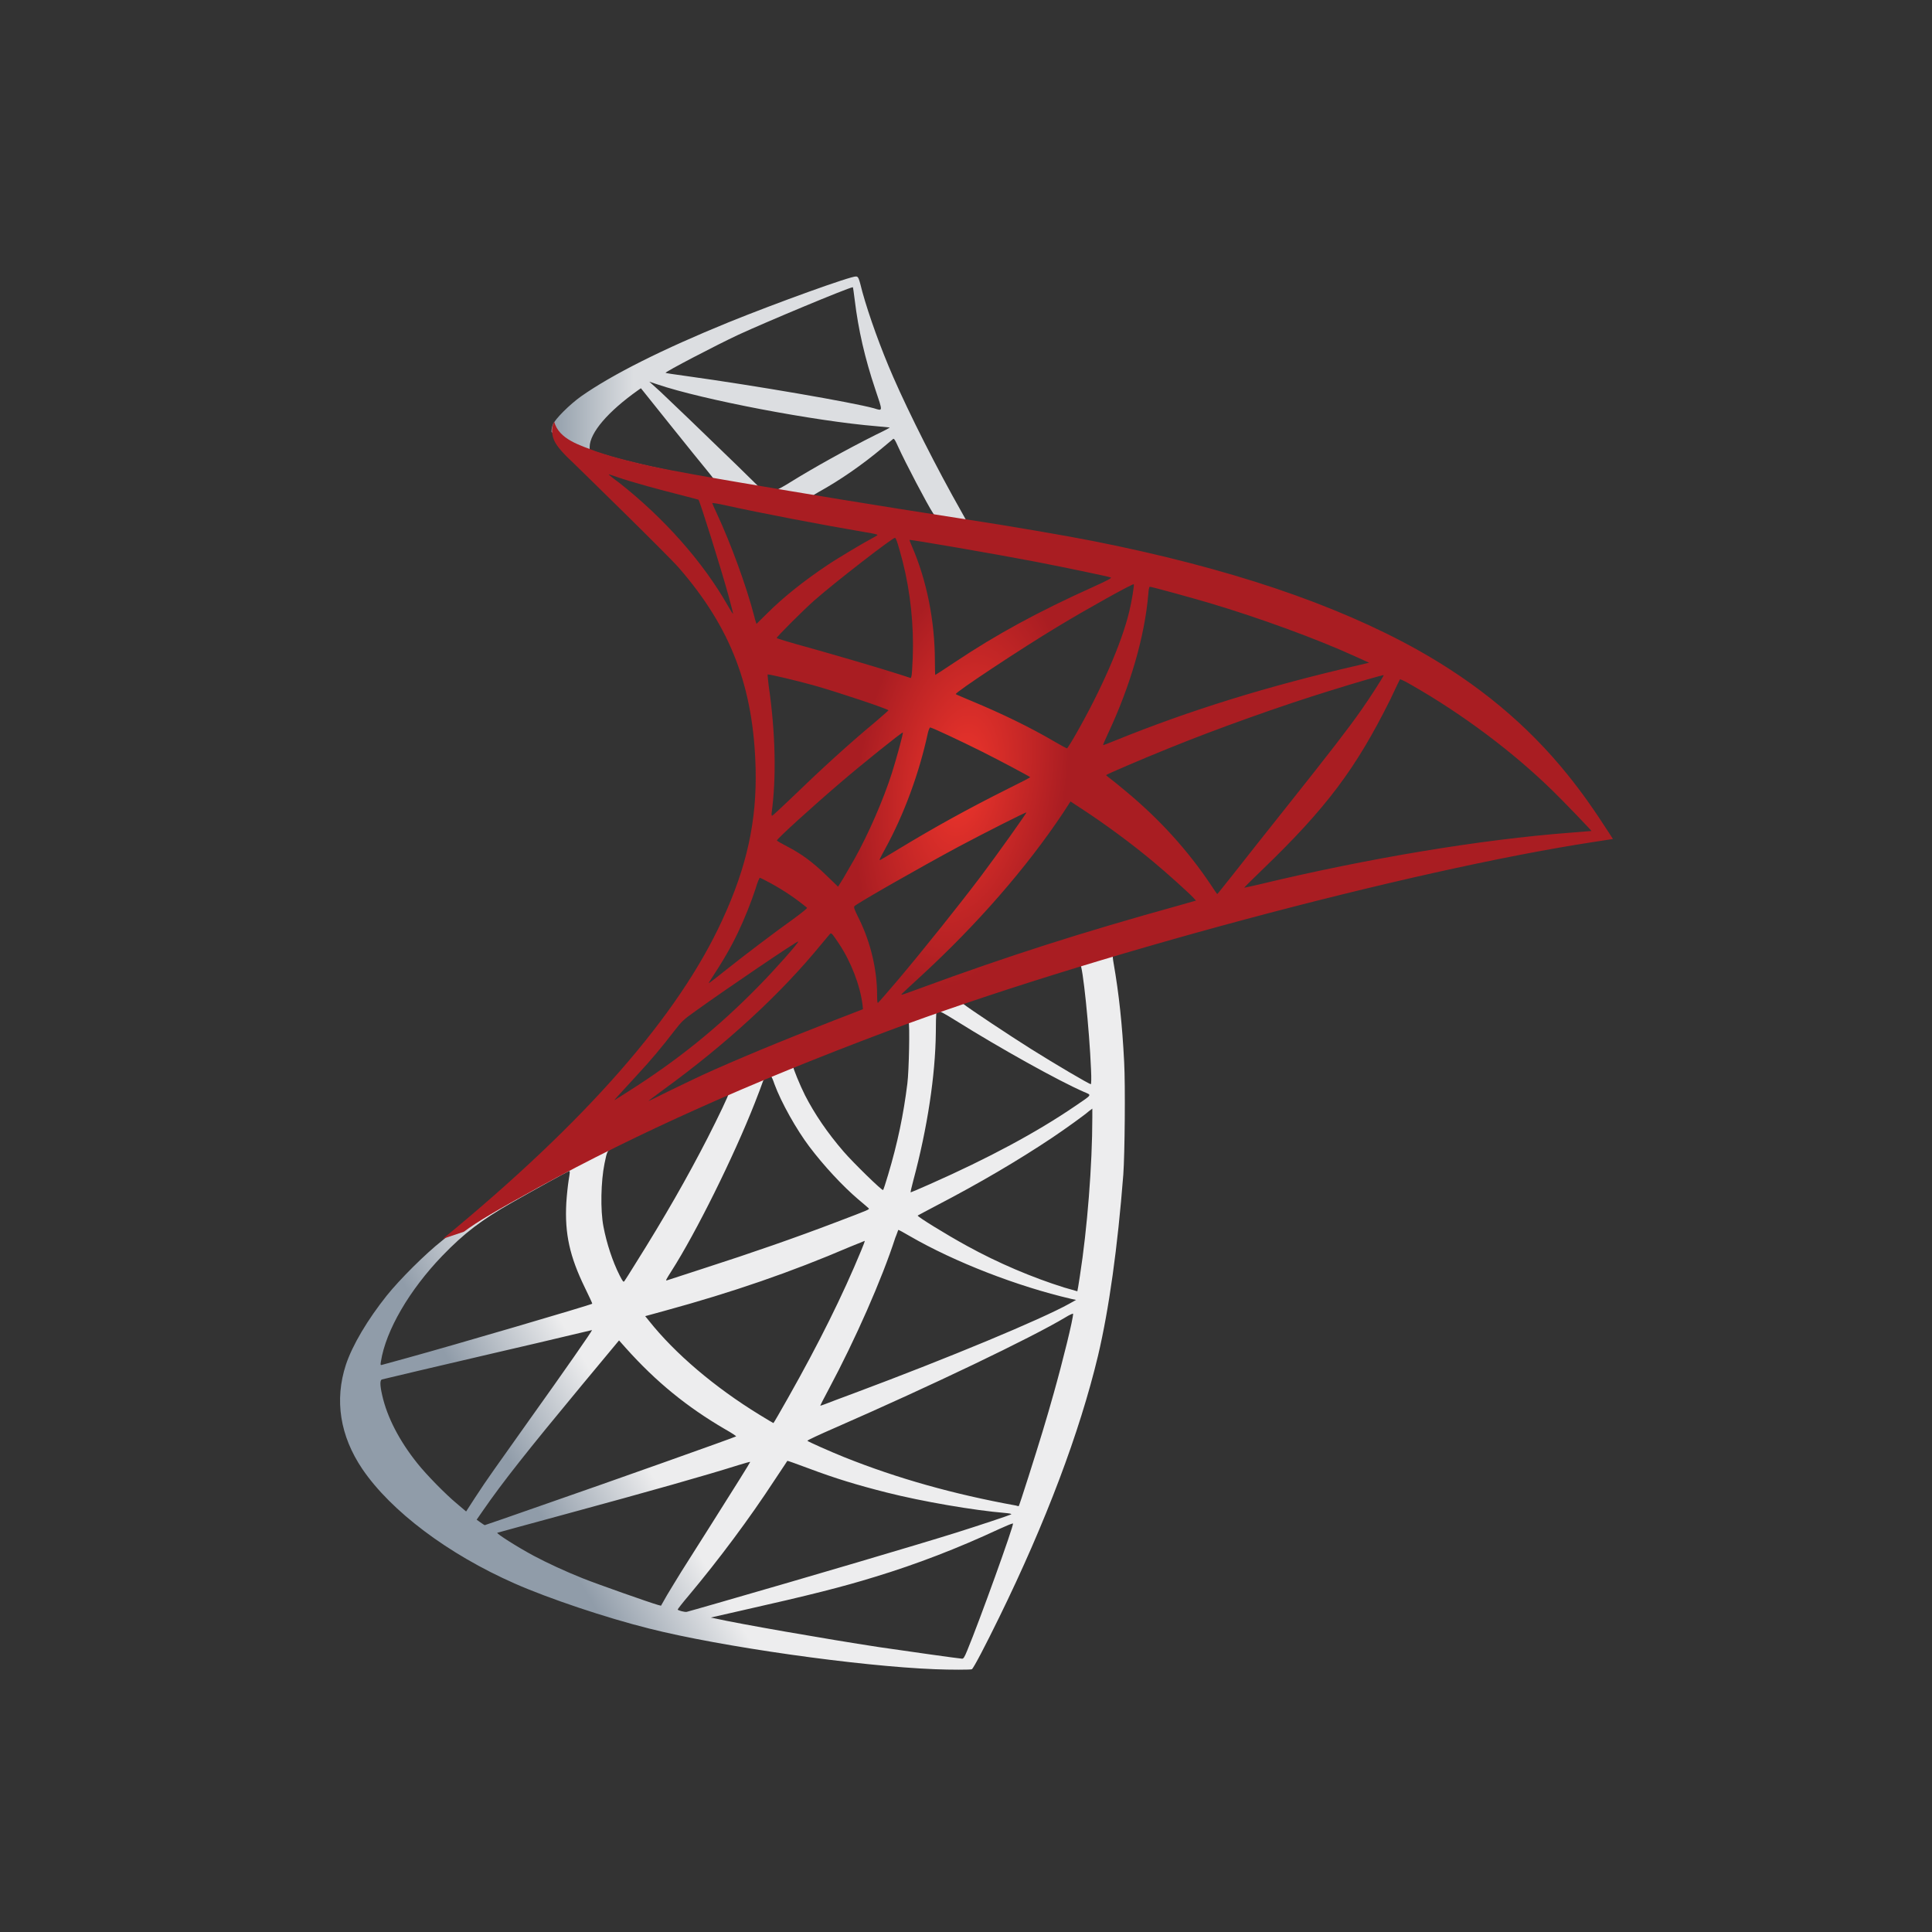 <svg width="68" height="68" viewBox="0 0 68 68" fill="none" xmlns="http://www.w3.org/2000/svg">
<rect x="0" y="0" width="68" height="68" fill="#333333" stroke="none"/>
<mask id="mask0_23930_20223" style="mask-type:luminance" maskUnits="userSpaceOnUse" x="0" y="0" width="68" height="68">
<path d="M67.294 0.543H0.086V67.751H67.294V0.543Z" fill="white"/>
</mask>
<g mask="url(#mask0_23930_20223)">
<path d="M40.257 32.621L30.436 35.828L21.892 39.599L19.502 40.23C18.893 40.809 18.255 41.396 17.564 41.989C16.807 42.642 16.102 43.236 15.56 43.667C14.959 44.142 14.068 45.033 13.615 45.597C12.94 46.443 12.405 47.342 12.175 48.032C11.767 49.279 11.967 50.541 12.754 51.706C13.764 53.191 15.775 54.705 18.121 55.737C19.316 56.264 21.328 56.94 22.842 57.318C25.359 57.957 30.228 58.647 32.908 58.751C33.45 58.773 34.177 58.773 34.207 58.751C34.267 58.714 34.682 57.92 35.165 56.932C36.813 53.569 38 50.415 38.646 47.72C39.032 46.087 39.337 43.912 39.537 41.336C39.589 40.616 39.611 38.204 39.567 37.387C39.5 36.051 39.381 34.967 39.196 33.906C39.166 33.75 39.158 33.608 39.173 33.601C39.203 33.579 39.292 33.549 40.502 33.2L40.257 32.621ZM38.015 33.935C38.105 33.935 38.342 36.214 38.401 37.654C38.416 37.958 38.408 38.159 38.394 38.159C38.334 38.159 37.139 37.454 36.286 36.919C35.544 36.452 34.133 35.516 33.91 35.338C33.836 35.286 33.843 35.279 34.452 35.071C35.484 34.722 37.934 33.935 38.015 33.935ZM33.012 35.583C33.079 35.583 33.25 35.679 33.658 35.932C35.187 36.889 37.266 38.048 38.157 38.434C38.431 38.553 38.461 38.508 37.83 38.938C36.479 39.859 34.794 40.764 32.73 41.678C32.366 41.841 32.062 41.967 32.054 41.967C32.04 41.967 32.084 41.782 32.143 41.559C32.641 39.71 32.923 37.84 32.938 36.34C32.945 35.598 32.945 35.598 33.012 35.575C32.997 35.583 33.005 35.583 33.012 35.583ZM31.98 35.977C32.025 36.021 31.995 37.684 31.936 38.137C31.802 39.221 31.594 40.23 31.253 41.366C31.171 41.64 31.097 41.871 31.082 41.885C31.052 41.922 30.035 40.928 29.701 40.542C29.122 39.874 28.67 39.205 28.335 38.552C28.165 38.218 27.898 37.565 27.92 37.543C28.038 37.461 31.951 35.947 31.98 35.977ZM27.125 37.884C27.133 37.884 27.14 37.884 27.148 37.892C27.163 37.907 27.215 38.025 27.259 38.159C27.497 38.805 28.031 39.755 28.491 40.364C28.996 41.032 29.657 41.744 30.206 42.212C30.384 42.36 30.548 42.502 30.57 42.524C30.614 42.568 30.629 42.561 29.419 43.021C28.016 43.556 26.487 44.09 24.735 44.654C24.317 44.789 23.898 44.925 23.481 45.062C23.414 45.085 23.436 45.048 23.629 44.743C24.498 43.385 25.819 40.72 26.561 38.834C26.688 38.508 26.814 38.181 26.836 38.107C26.866 38.003 26.903 37.966 26.999 37.914C27.051 37.899 27.103 37.884 27.125 37.884ZM25.641 38.5C25.663 38.515 25.285 39.309 24.913 40.037C24.193 41.44 23.406 42.821 22.352 44.498C22.174 44.788 22.003 45.055 21.981 45.085C21.944 45.137 21.929 45.122 21.81 44.892C21.558 44.394 21.35 43.756 21.239 43.169C21.127 42.59 21.15 41.581 21.276 40.957C21.372 40.497 21.365 40.505 21.588 40.393C22.538 39.911 25.611 38.471 25.641 38.5ZM38.446 39.02V39.332C38.446 40.987 38.268 43.259 38.008 44.914C37.963 45.204 37.926 45.441 37.919 45.449C37.919 45.449 37.704 45.389 37.451 45.315C36.338 44.966 35.128 44.454 34.036 43.852C33.316 43.459 32.27 42.813 32.3 42.783C32.307 42.776 32.618 42.613 32.982 42.42C34.438 41.663 35.833 40.846 37.043 40.037C37.496 39.733 38.178 39.243 38.327 39.109L38.446 39.02ZM20.036 41.217C20.066 41.217 20.058 41.277 20.014 41.544C19.984 41.737 19.947 42.093 19.932 42.338C19.873 43.422 20.051 44.224 20.586 45.322C20.734 45.627 20.853 45.879 20.845 45.886C20.793 45.931 15.879 47.371 14.335 47.794C13.875 47.92 13.474 48.032 13.444 48.039C13.393 48.054 13.385 48.046 13.407 47.92C13.578 46.829 14.409 45.404 15.567 44.201C16.339 43.4 16.956 42.932 18.01 42.331C18.767 41.9 19.932 41.254 20.021 41.225C20.021 41.217 20.029 41.217 20.036 41.217ZM31.616 43.288C31.624 43.281 31.802 43.377 32.017 43.504C33.606 44.424 35.818 45.278 37.703 45.716L37.874 45.753L37.637 45.886C36.649 46.436 33.406 47.787 30.087 49.026C29.605 49.205 29.13 49.383 29.041 49.42C28.951 49.457 28.87 49.479 28.87 49.472C28.87 49.464 29.003 49.205 29.174 48.885C30.102 47.148 31.037 45.033 31.512 43.563C31.572 43.422 31.609 43.296 31.616 43.288ZM30.436 43.674C30.444 43.682 30.384 43.838 30.31 44.016C29.664 45.582 28.818 47.289 27.734 49.205C27.459 49.695 27.229 50.088 27.222 50.088C27.214 50.088 26.992 49.954 26.725 49.791C25.151 48.826 23.755 47.638 22.842 46.488L22.709 46.324L23.384 46.139C25.804 45.478 27.86 44.766 29.902 43.89C30.191 43.771 30.429 43.674 30.436 43.674ZM37.77 46.235C37.778 46.406 37.399 47.935 37.087 49.041C36.828 49.969 36.605 50.697 36.197 51.981C36.019 52.545 35.863 53.013 35.855 53.013C35.848 53.013 35.803 53.005 35.759 52.99C33.554 52.59 31.579 52.033 29.724 51.291C29.204 51.083 28.462 50.749 28.417 50.712C28.402 50.697 28.848 50.489 29.412 50.244C32.789 48.767 36.293 47.089 37.496 46.369C37.637 46.28 37.748 46.235 37.77 46.235ZM20.838 46.814C20.853 46.829 19.91 48.188 18.589 50.036C18.128 50.682 17.594 51.439 17.394 51.721C17.193 52.003 16.889 52.449 16.718 52.716L16.406 53.199L16.072 52.916C15.679 52.59 14.996 51.892 14.691 51.506C14.053 50.712 13.623 49.873 13.452 49.108C13.37 48.752 13.37 48.574 13.444 48.552C13.556 48.522 15.538 48.054 17.394 47.623C18.425 47.386 19.62 47.104 20.051 47C20.482 46.896 20.831 46.814 20.838 46.814ZM21.788 47.178L22.026 47.445C23.095 48.641 24.186 49.524 25.507 50.296C25.745 50.43 25.923 50.548 25.908 50.556C25.856 50.593 21.32 52.204 19.22 52.931C18.039 53.347 17.067 53.681 17.06 53.681C17.052 53.681 16.985 53.636 16.911 53.584L16.777 53.488L16.993 53.176C17.69 52.166 18.567 51.06 20.474 48.759L21.788 47.178ZM27.712 51.417C27.719 51.409 28.046 51.528 28.447 51.677C29.412 52.04 30.176 52.27 31.201 52.53C32.463 52.85 34.289 53.161 35.365 53.25C35.529 53.265 35.618 53.28 35.588 53.302C35.536 53.332 34.445 53.696 33.643 53.948C32.366 54.349 28.469 55.5 25.292 56.413C24.706 56.583 24.201 56.724 24.171 56.732C24.097 56.747 23.852 56.68 23.852 56.65C23.852 56.635 24.03 56.405 24.245 56.153C25.314 54.876 26.376 53.451 27.259 52.1C27.504 51.728 27.712 51.424 27.712 51.417ZM26.405 51.454C26.413 51.461 25.886 52.307 24.965 53.762C24.572 54.379 24.134 55.077 23.978 55.321C23.829 55.559 23.607 55.93 23.48 56.138L23.265 56.516L23.154 56.487C22.887 56.413 21.009 55.752 20.511 55.552C19.895 55.306 19.257 55.01 18.782 54.757C18.188 54.438 17.446 53.963 17.505 53.948C17.52 53.941 18.537 53.666 19.762 53.332C23.013 52.449 24.817 51.936 25.997 51.565C26.212 51.498 26.398 51.447 26.405 51.454ZM35.648 53.621H35.655C35.684 53.696 34.482 57.036 34.044 58.09C33.947 58.328 33.91 58.387 33.858 58.38C33.732 58.372 31.988 58.127 30.926 57.971C29.078 57.689 25.975 57.147 25.195 56.969L25.017 56.932L26.123 56.68C28.499 56.145 29.642 55.856 30.8 55.499C32.262 55.054 33.71 54.497 35.172 53.815C35.402 53.71 35.595 53.629 35.648 53.621Z" fill="url(#paint0_linear_23930_20223)"/>
<path d="M30.13 9.731C29.966 9.709 27.331 10.659 25.631 11.349C23.337 12.285 21.556 13.175 20.457 13.947C20.049 14.237 19.536 14.749 19.455 14.949C19.425 15.024 19.41 15.113 19.41 15.202L20.405 16.145L22.773 16.902L28.407 17.911L34.85 19.017L34.917 18.461C34.895 18.461 34.88 18.453 34.858 18.453L34.011 18.32L33.841 18.015C32.965 16.471 32 14.556 31.436 13.264C30.998 12.262 30.582 11.104 30.352 10.273C30.226 9.768 30.211 9.738 30.13 9.731ZM30.011 10.11H30.018C30.025 10.117 30.055 10.325 30.085 10.57C30.211 11.609 30.441 12.611 30.805 13.695C31.079 14.511 31.079 14.467 30.76 14.37C30.003 14.163 26.611 13.576 24.154 13.235C23.76 13.183 23.426 13.131 23.426 13.123C23.396 13.094 25.2 12.151 25.994 11.78C27.012 11.312 29.803 10.147 30.011 10.11ZM22.855 13.435L23.144 13.531C24.718 14.066 28.674 14.823 30.857 15.002C31.102 15.024 31.31 15.046 31.317 15.046C31.324 15.053 31.116 15.165 30.849 15.291C29.795 15.818 28.637 16.464 27.835 16.961C27.598 17.11 27.383 17.229 27.353 17.229C27.323 17.229 27.167 17.199 27.004 17.176L26.707 17.132L25.965 16.404C24.659 15.135 23.634 14.155 23.241 13.784L22.855 13.435ZM22.558 13.665L23.604 14.972C24.176 15.692 24.755 16.397 24.881 16.553C25.007 16.709 25.111 16.835 25.104 16.843C25.074 16.865 23.59 16.575 22.803 16.397C21.993 16.211 21.66 16.122 21.162 15.966L20.754 15.833V15.729C20.761 15.232 21.392 14.489 22.461 13.732L22.558 13.665ZM31.451 15.447C31.48 15.447 31.517 15.514 31.607 15.714C31.859 16.271 32.646 17.77 32.839 18.06C32.898 18.156 33.002 18.164 31.955 17.993C29.439 17.585 28.63 17.451 28.63 17.436C28.63 17.429 28.704 17.377 28.8 17.325C29.58 16.895 30.367 16.345 31.065 15.759C31.235 15.618 31.391 15.484 31.421 15.462C31.428 15.447 31.443 15.44 31.451 15.447Z" fill="url(#paint1_linear_23930_20223)"/>
<path d="M19.506 14.84C19.506 14.84 19.343 15.1 19.498 15.486C19.595 15.723 19.877 16.013 20.196 16.31C20.196 16.31 23.5 19.531 23.9 19.992C25.727 22.1 26.521 24.178 26.595 27.044C26.64 28.885 26.291 30.503 25.422 32.381C23.878 35.751 20.619 39.47 15.594 43.598L16.329 43.352C16.804 42.996 17.45 42.618 18.964 41.786C22.46 39.871 26.395 38.112 31.22 36.3C38.167 33.687 49.592 30.629 56.095 29.634L56.77 29.53L56.666 29.367C56.073 28.447 55.664 27.875 55.174 27.266C53.749 25.5 52.02 24.067 49.904 22.879C46.994 21.254 43.23 19.984 38.465 19.041C37.567 18.863 35.592 18.522 33.989 18.277C30.589 17.75 28.391 17.386 25.971 16.971C25.103 16.822 23.804 16.599 22.943 16.414C22.497 16.317 21.644 16.117 20.976 15.887C20.441 15.679 19.669 15.471 19.506 14.84ZM21.421 16.696C21.428 16.688 21.547 16.733 21.703 16.785C21.985 16.881 22.349 16.992 22.78 17.111C23.105 17.201 23.432 17.288 23.759 17.371C24.205 17.483 24.576 17.587 24.583 17.587C24.635 17.639 25.385 20.036 25.638 20.957C25.734 21.305 25.808 21.602 25.801 21.602C25.793 21.61 25.712 21.484 25.615 21.313C24.747 19.784 23.373 18.232 21.785 16.985C21.577 16.837 21.421 16.703 21.421 16.696ZM25.073 17.705C25.11 17.705 25.274 17.727 25.474 17.772C26.736 18.054 29 18.485 30.448 18.73C30.693 18.767 30.886 18.811 30.886 18.826C30.886 18.841 30.797 18.893 30.685 18.952C30.44 19.078 29.453 19.665 29.126 19.888C28.302 20.437 27.56 21.031 27.026 21.565C26.81 21.781 26.625 21.959 26.625 21.959C26.625 21.959 26.58 21.832 26.543 21.677C26.276 20.645 25.719 19.116 25.214 18.039C25.133 17.869 25.066 17.712 25.066 17.698C25.066 17.713 25.066 17.705 25.073 17.705ZM31.502 18.93C31.546 18.945 31.621 19.197 31.769 19.754C32.044 20.83 32.17 22.033 32.125 23.154C32.111 23.466 32.096 23.755 32.081 23.792L32.059 23.866L31.672 23.74C30.878 23.488 29.587 23.109 28.481 22.798C27.85 22.627 27.337 22.471 27.337 22.456C27.337 22.412 28.258 21.491 28.651 21.142C29.401 20.482 31.435 18.908 31.502 18.93ZM32.014 19.004C32.036 18.982 35.087 19.509 36.475 19.776C37.507 19.977 39.007 20.288 39.096 20.326C39.14 20.34 38.984 20.429 38.487 20.652C36.527 21.535 35.072 22.33 33.625 23.295C33.246 23.547 32.927 23.755 32.92 23.755C32.912 23.755 32.905 23.54 32.905 23.28C32.905 21.87 32.623 20.444 32.103 19.242C32.051 19.123 32.006 19.012 32.014 19.004ZM39.905 20.563C39.927 20.585 39.831 21.187 39.741 21.543C39.474 22.649 38.754 24.29 37.871 25.834C37.715 26.108 37.574 26.331 37.559 26.338C37.544 26.346 37.344 26.234 37.114 26.101C36.253 25.596 35.273 25.121 34.204 24.676C33.907 24.549 33.647 24.445 33.64 24.431C33.588 24.386 35.978 22.805 37.24 22.048C38.242 21.439 39.875 20.533 39.905 20.563ZM40.469 20.652C40.536 20.652 41.887 21.023 42.592 21.231C44.337 21.751 46.341 22.486 47.647 23.08L48.189 23.325L47.811 23.414C44.619 24.148 41.887 24.995 39.252 26.064C39.036 26.153 38.843 26.227 38.829 26.227C38.813 26.227 38.888 26.056 38.984 25.849C39.779 24.163 40.291 22.404 40.417 20.905C40.425 20.764 40.447 20.652 40.469 20.652ZM27.018 23.74C27.04 23.718 28.072 23.963 28.629 24.119C29.475 24.356 31.272 24.958 31.272 25.002C31.272 25.009 31.071 25.18 30.834 25.388C29.861 26.197 28.926 27.051 27.805 28.135C27.471 28.454 27.189 28.714 27.174 28.714C27.159 28.714 27.152 28.669 27.159 28.61C27.33 27.363 27.293 25.759 27.055 24.134C27.033 23.926 27.011 23.748 27.018 23.74ZM48.702 23.763C48.716 23.777 48.226 24.549 47.915 24.987C47.469 25.626 46.816 26.472 45.339 28.328C44.559 29.308 43.683 30.414 43.394 30.785C43.097 31.156 42.852 31.468 42.844 31.468C42.837 31.468 42.74 31.334 42.637 31.171C41.805 29.924 40.81 28.833 39.63 27.853C39.407 27.667 39.163 27.467 39.081 27.407C38.999 27.348 38.932 27.289 38.932 27.281C38.932 27.259 40.194 26.717 41.152 26.331C42.83 25.648 45.116 24.832 46.831 24.305C47.729 24.023 48.687 23.748 48.702 23.763ZM49.273 23.911C49.303 23.904 49.481 23.993 49.696 24.119C51.5 25.151 53.267 26.479 54.662 27.845C55.056 28.231 56.028 29.241 56.013 29.248C56.013 29.248 55.672 29.278 55.271 29.308C52.146 29.545 48.145 30.206 44.299 31.134C44.04 31.193 43.81 31.245 43.795 31.245C43.78 31.245 44.069 30.956 44.433 30.607C46.69 28.432 47.722 27.058 48.939 24.609C49.11 24.245 49.258 23.933 49.273 23.911C49.266 23.911 49.266 23.911 49.273 23.911ZM32.741 25.604C32.845 25.626 33.81 26.079 34.538 26.442C35.206 26.776 36.208 27.311 36.26 27.355C36.267 27.363 35.911 27.549 35.473 27.764C34.078 28.461 32.883 29.122 31.635 29.879C31.279 30.095 30.982 30.273 30.975 30.273C30.945 30.273 30.953 30.243 31.153 29.879C31.821 28.662 32.355 27.207 32.66 25.789C32.69 25.678 32.719 25.604 32.741 25.604ZM31.776 25.782C31.799 25.804 31.546 26.717 31.39 27.214C31.086 28.157 30.574 29.337 30.077 30.228C29.958 30.436 29.78 30.74 29.683 30.911L29.497 31.208L29.082 30.807C28.599 30.34 28.206 30.05 27.701 29.79C27.501 29.686 27.345 29.597 27.345 29.582C27.345 29.523 28.614 28.372 29.587 27.541C30.284 26.94 31.754 25.759 31.776 25.782ZM37.678 28.209L38.042 28.447C38.873 28.988 39.853 29.709 40.603 30.34C41.026 30.688 41.842 31.423 42.006 31.601L42.094 31.698L41.494 31.869C38.094 32.811 35.466 33.65 32.4 34.779C32.059 34.905 31.769 35.009 31.747 35.009C31.702 35.009 31.665 35.046 32.43 34.341C34.389 32.537 36.127 30.547 37.418 28.61L37.678 28.209ZM36.127 28.595C36.141 28.61 35.124 30.043 34.516 30.852C33.788 31.817 32.496 33.435 31.606 34.489C31.235 34.927 30.916 35.291 30.901 35.298C30.878 35.306 30.871 35.194 30.871 35.024C30.871 34.125 30.641 33.168 30.24 32.351C30.069 32.01 30.039 31.928 30.077 31.891C30.218 31.765 32.378 30.532 33.744 29.798C34.664 29.308 36.104 28.58 36.127 28.595ZM26.744 30.896C26.766 30.896 26.937 30.985 27.13 31.089C27.605 31.349 28.028 31.639 28.406 31.951C28.421 31.965 28.228 32.121 27.976 32.307C27.27 32.811 26.202 33.621 25.578 34.118C24.925 34.638 24.903 34.653 24.977 34.541C25.467 33.791 25.712 33.368 25.972 32.826C26.202 32.344 26.432 31.772 26.595 31.275C26.654 31.06 26.729 30.896 26.744 30.896ZM29.245 32.856C29.282 32.849 29.327 32.915 29.527 33.212C29.95 33.843 30.277 34.69 30.359 35.373L30.373 35.521L29.357 35.914C27.538 36.62 25.86 37.318 24.724 37.837C24.405 37.986 23.849 38.253 23.485 38.431C23.121 38.617 22.824 38.757 22.824 38.75C22.824 38.743 23.054 38.572 23.336 38.364C25.556 36.753 27.479 34.986 28.919 33.22C29.075 33.034 29.215 32.864 29.23 32.856H29.245ZM28.095 33.138C28.124 33.168 27.278 34.125 26.699 34.712C25.266 36.174 23.849 37.318 22.089 38.431C21.866 38.572 21.666 38.698 21.644 38.713C21.592 38.743 21.659 38.668 22.431 37.83C22.921 37.303 23.292 36.857 23.715 36.308C23.997 35.944 24.049 35.892 24.457 35.602C25.548 34.816 28.065 33.108 28.095 33.138Z" fill="url(#paint2_radial_23930_20223)"/>
</g>
<defs>
<linearGradient id="paint0_linear_23930_20223" x1="19.358" y1="53.917" x2="22.909" y2="51.818" gradientUnits="userSpaceOnUse">
<stop stop-color="#909CA9"/>
<stop offset="1" stop-color="#EDEDEE"/>
</linearGradient>
<linearGradient id="paint1_linear_23930_20223" x1="19.436" y1="14.36" x2="22.294" y2="14.36" gradientUnits="userSpaceOnUse">
<stop stop-color="#939FAB"/>
<stop offset="1" stop-color="#DCDEE1"/>
</linearGradient>
<radialGradient id="paint2_radial_23930_20223" cx="0" cy="0" r="1" gradientUnits="userSpaceOnUse" gradientTransform="translate(33.854 27.459) rotate(-171.457) scale(3.684 7.37)">
<stop stop-color="#EE352C"/>
<stop offset="1" stop-color="#A91D22"/>
</radialGradient>
</defs>
</svg>
